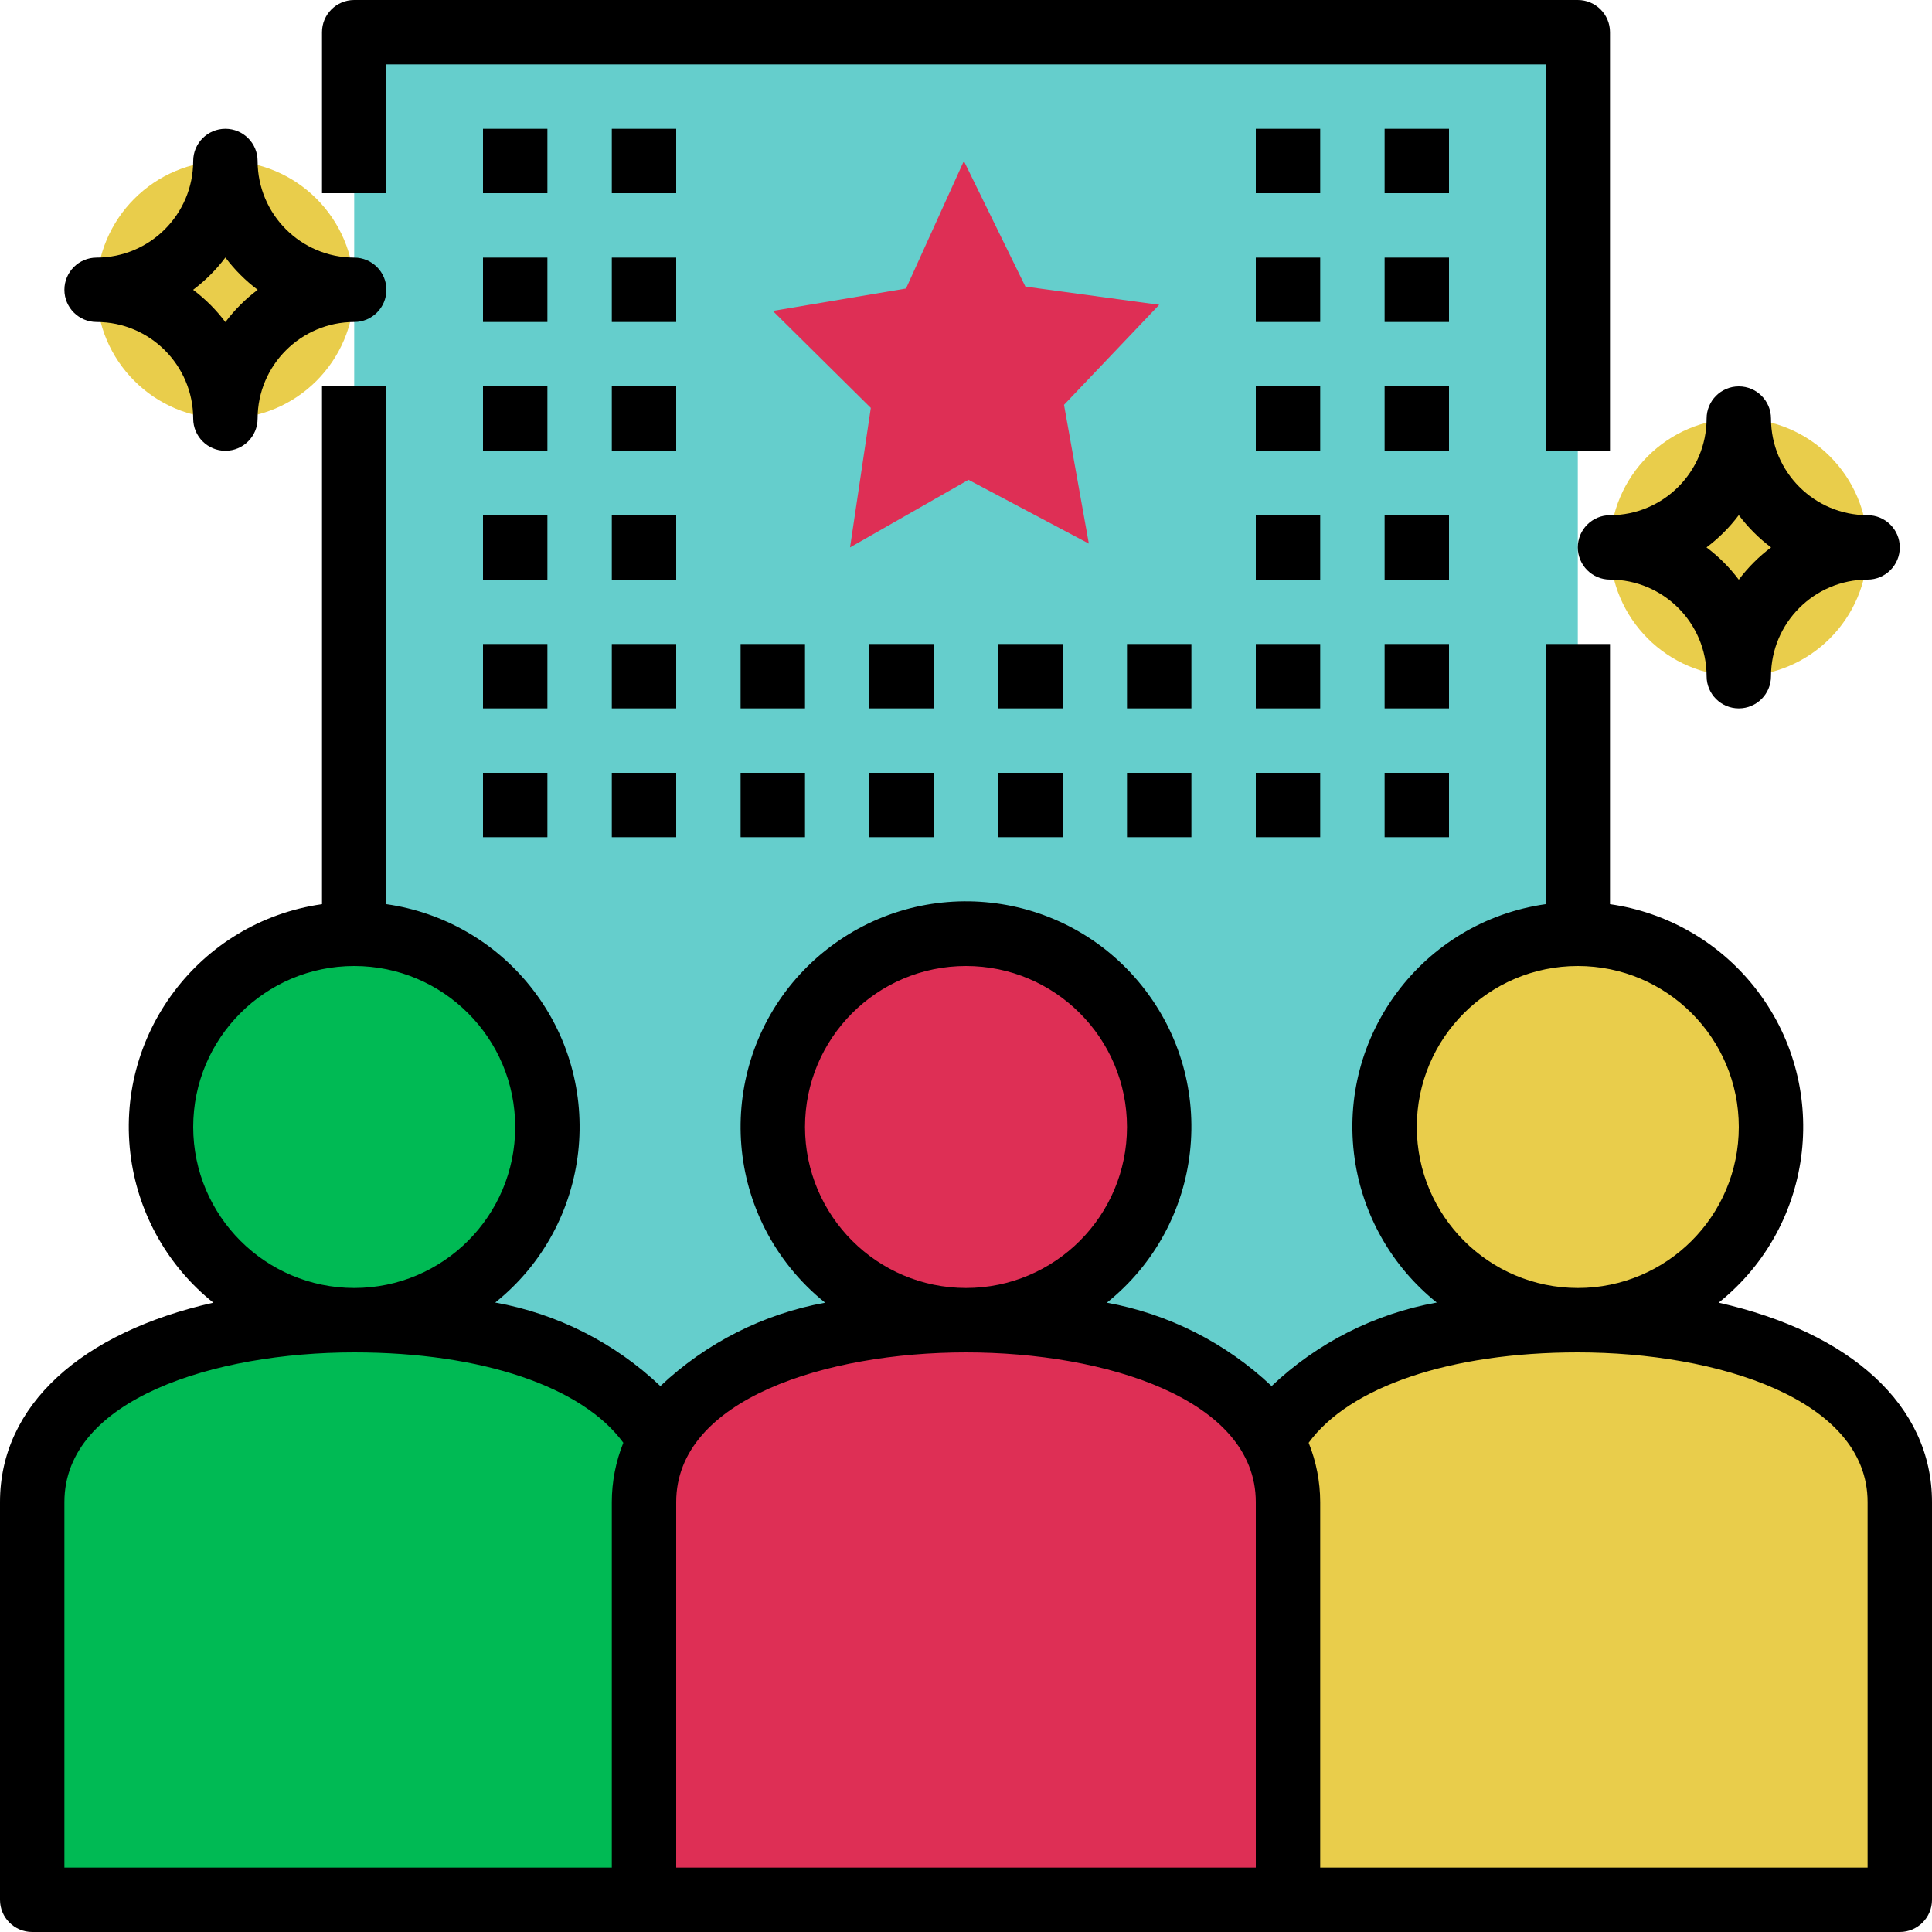 <?xml version="1.0" encoding="iso-8859-1"?>
<!-- Generator: Adobe Illustrator 19.0.0, SVG Export Plug-In . SVG Version: 6.00 Build 0)  -->
<svg version="1.1" id="Capa_1" xmlns="http://www.w3.org/2000/svg" xmlns:xlink="http://www.w3.org/1999/xlink" x="0px" y="0px"
	 viewBox="0 0 480 480" style="enable-background:new 0 0 480 480;" xml:space="preserve">
<g>
	<circle style="fill:#E9CD4B;" cx="432" cy="136" r="32"/>
	<circle style="fill:#E9CD4B;" cx="56" cy="72" r="32"/>
</g>
<path style="fill:#65CECC;" d="M392,232V8H88v224c26.51,0,48,21.49,48,48s-21.49,48-48,48c31.877,0,59.315,8.405,72.165,24h7.655
	c12.856-15.594,40.3-24,72.18-24c-26.51,0-48-21.49-48-48s21.49-48,48-48s48,21.49,48,48s-21.49,48-48,48
	c31.88,0,59.324,8.406,72.18,24h7.655c12.85-15.595,40.288-24,72.165-24c-26.51,0-48-21.49-48-48S365.49,232,392,232z"/>
<path style="fill:#DE2F55;" d="M270.52,135.056l-29.904-15.848L211.192,136l5.16-34.656L192,77.248l33.096-5.568L239.472,40
	l15.288,31.208l33.24,4.52l-23.648,24.856L270.52,135.056z"/>
<path style="fill:#E9CD4B;" d="M392,328c-35.484,0-65.528,10.385-76,29.544c2.641,4.786,4.017,10.166,4,15.632V472h152v-98.824
	C472,344.068,436.183,328,392,328z"/>
<path style="fill:#00BA54;" d="M164,357.544C153.528,338.385,123.484,328,88,328c-44.183,0-80,16.068-80,45.176V472h152v-98.824
	C159.983,367.71,161.359,362.33,164,357.544z"/>
<path style="fill:#DE2F55;" d="M320,472H160v-98.824C160,344.068,195.817,328,240,328c44.183,0,80,16.068,80,45.176V472z"/>
<circle style="fill:#00BA54;" cx="88" cy="280" r="48"/>
<circle style="fill:#DE2F55;" cx="240" cy="280" r="48"/>
<circle style="fill:#E9CD4B;" cx="392" cy="280" r="48"/>
<path d="M426.997,323.646c24.118-19.273,28.045-54.447,8.773-78.565c-8.886-11.12-21.679-18.431-35.77-20.442V160h-16v64.639
	c-30.563,4.363-51.802,32.676-47.439,63.24c2.009,14.071,9.303,26.849,20.397,35.734c-15.408,2.771-29.67,9.986-41.03,20.759
	c-11.349-10.727-25.569-17.926-40.932-20.725c24.144-19.328,28.049-54.57,8.72-78.714c-19.328-24.144-54.57-28.049-78.714-8.72
	s-28.049,54.57-8.72,78.714c2.577,3.219,5.501,6.143,8.72,8.72c-15.363,2.799-29.583,9.999-40.932,20.725
	c-11.36-10.772-25.622-17.988-41.03-20.759c24.098-19.298,27.99-54.477,8.692-78.576c-8.885-11.095-21.662-18.389-35.734-20.397V96
	H80v128.639c-30.562,4.363-51.802,32.675-47.439,63.237c2.011,14.091,9.322,26.884,20.442,35.77C20.305,331.017,0,349.097,0,373.18
	V472c-0.003,4.416,3.575,7.997,7.991,8c0.003,0,0.006,0,0.009,0h464c4.416,0.003,7.997-3.575,8-7.991c0-0.003,0-0.006,0-0.009
	v-98.82C480,349.097,459.695,331.017,426.997,323.646L426.997,323.646z M48,280c0-22.091,17.909-40,40-40s40,17.909,40,40
	s-17.909,40-40,40C65.919,319.974,48.026,302.081,48,280z M152,373.18V464H16v-90.82C16,347.633,53.32,336,88,336
	c31.762,0,56.727,8.564,66.865,22.451C152.983,363.134,152.01,368.133,152,373.18z M200,280c0-22.091,17.909-40,40-40
	c22.091,0,40,17.909,40,40s-17.909,40-40,40C217.919,319.974,200.026,302.081,200,280z M312,464H168v-90.82
	c0-25.547,37.32-37.18,72-37.18s72,11.633,72,37.18V464z M352,280c0-22.091,17.909-40,40-40s40,17.909,40,40s-17.909,40-40,40
	C369.919,319.974,352.026,302.081,352,280z M464,464H328v-90.82c-0.01-5.047-0.983-10.046-2.865-14.728
	C335.273,344.564,360.238,336,392,336c34.68,0,72,11.633,72,37.18V464z"/>
<path d="M400,112h-16V16H96v32H80V8c-0.003-4.416,3.575-7.997,7.991-8C87.994,0,87.997,0,88,0h304c4.416-0.003,7.997,3.575,8,7.991
	c0,0.003,0,0.006,0,0.009V112z"/>
<path d="M312,32h16v16h-16V32z"/>
<path d="M312,64h16v16h-16V64z"/>
<path d="M312,96h16v16h-16V96z"/>
<path d="M312,128h16v16h-16V128z"/>
<path d="M152,32h16v16h-16V32z"/>
<path d="M152,64h16v16h-16V64z"/>
<path d="M152,96h16v16h-16V96z"/>
<path d="M152,128h16v16h-16V128z"/>
<path d="M312,160h16v16h-16V160z"/>
<path d="M344,32h16v16h-16V32z"/>
<path d="M344,64h16v16h-16V64z"/>
<path d="M344,96h16v16h-16V96z"/>
<path d="M344,128h16v16h-16V128z"/>
<path d="M344,160h16v16h-16V160z"/>
<path d="M280,160h16v16h-16V160z"/>
<path d="M248,160h16v16h-16V160z"/>
<path d="M216,160h16v16h-16V160z"/>
<path d="M184,160h16v16h-16V160z"/>
<path d="M152,160h16v16h-16V160z"/>
<path d="M120,32h16v16h-16V32z"/>
<path d="M120,64h16v16h-16V64z"/>
<path d="M120,96h16v16h-16V96z"/>
<path d="M120,128h16v16h-16V128z"/>
<path d="M120,160h16v16h-16V160z"/>
<path d="M312,192h16v16h-16V192z"/>
<path d="M344,192h16v16h-16V192z"/>
<path d="M280,192h16v16h-16V192z"/>
<path d="M248,192h16v16h-16V192z"/>
<path d="M216,192h16v16h-16V192z"/>
<path d="M184,192h16v16h-16V192z"/>
<path d="M152,192h16v16h-16V192z"/>
<path d="M120,192h16v16h-16V192z"/>
<path d="M56,112c-4.416,0.003-7.997-3.575-8-7.991c0-0.003,0-0.006,0-0.009c-0.014-13.249-10.751-23.986-24-24c-4.418,0-8-3.582-8-8
	s3.582-8,8-8c13.249-0.014,23.986-10.751,24-24c0-4.418,3.582-8,8-8s8,3.582,8,8c0.014,13.249,10.751,23.986,24,24
	c4.418,0,8,3.582,8,8s-3.582,8-8,8c-13.249,0.014-23.986,10.751-24,24c0.003,4.416-3.575,7.997-7.991,8
	C56.006,112,56.003,112,56,112z M47.977,72c3.04,2.282,5.741,4.983,8.023,8.023c2.282-3.04,4.983-5.741,8.023-8.023
	c-3.04-2.282-5.741-4.983-8.023-8.023C53.718,67.017,51.016,69.718,47.977,72z"/>
<path d="M432,176c-4.416,0.003-7.997-3.575-8-7.991c0-0.003,0-0.006,0-0.009c-0.014-13.249-10.751-23.986-24-24
	c-4.418,0-8-3.582-8-8s3.582-8,8-8c13.249-0.014,23.986-10.751,24-24c0-4.418,3.582-8,8-8s8,3.582,8,8
	c0.014,13.249,10.751,23.986,24,24c4.418,0,8,3.582,8,8s-3.582,8-8,8c-13.249,0.014-23.986,10.751-24,24
	c0.003,4.416-3.575,7.997-7.991,8C432.006,176,432.003,176,432,176z M423.977,136c3.04,2.282,5.741,4.983,8.023,8.023
	c2.282-3.04,4.983-5.741,8.023-8.023c-3.04-2.282-5.741-4.983-8.023-8.023C429.718,131.017,427.016,133.718,423.977,136z"/>
<g>
</g>
<g>
</g>
<g>
</g>
<g>
</g>
<g>
</g>
<g>
</g>
<g>
</g>
<g>
</g>
<g>
</g>
<g>
</g>
<g>
</g>
<g>
</g>
<g>
</g>
<g>
</g>
<g>
</g>
</svg>

